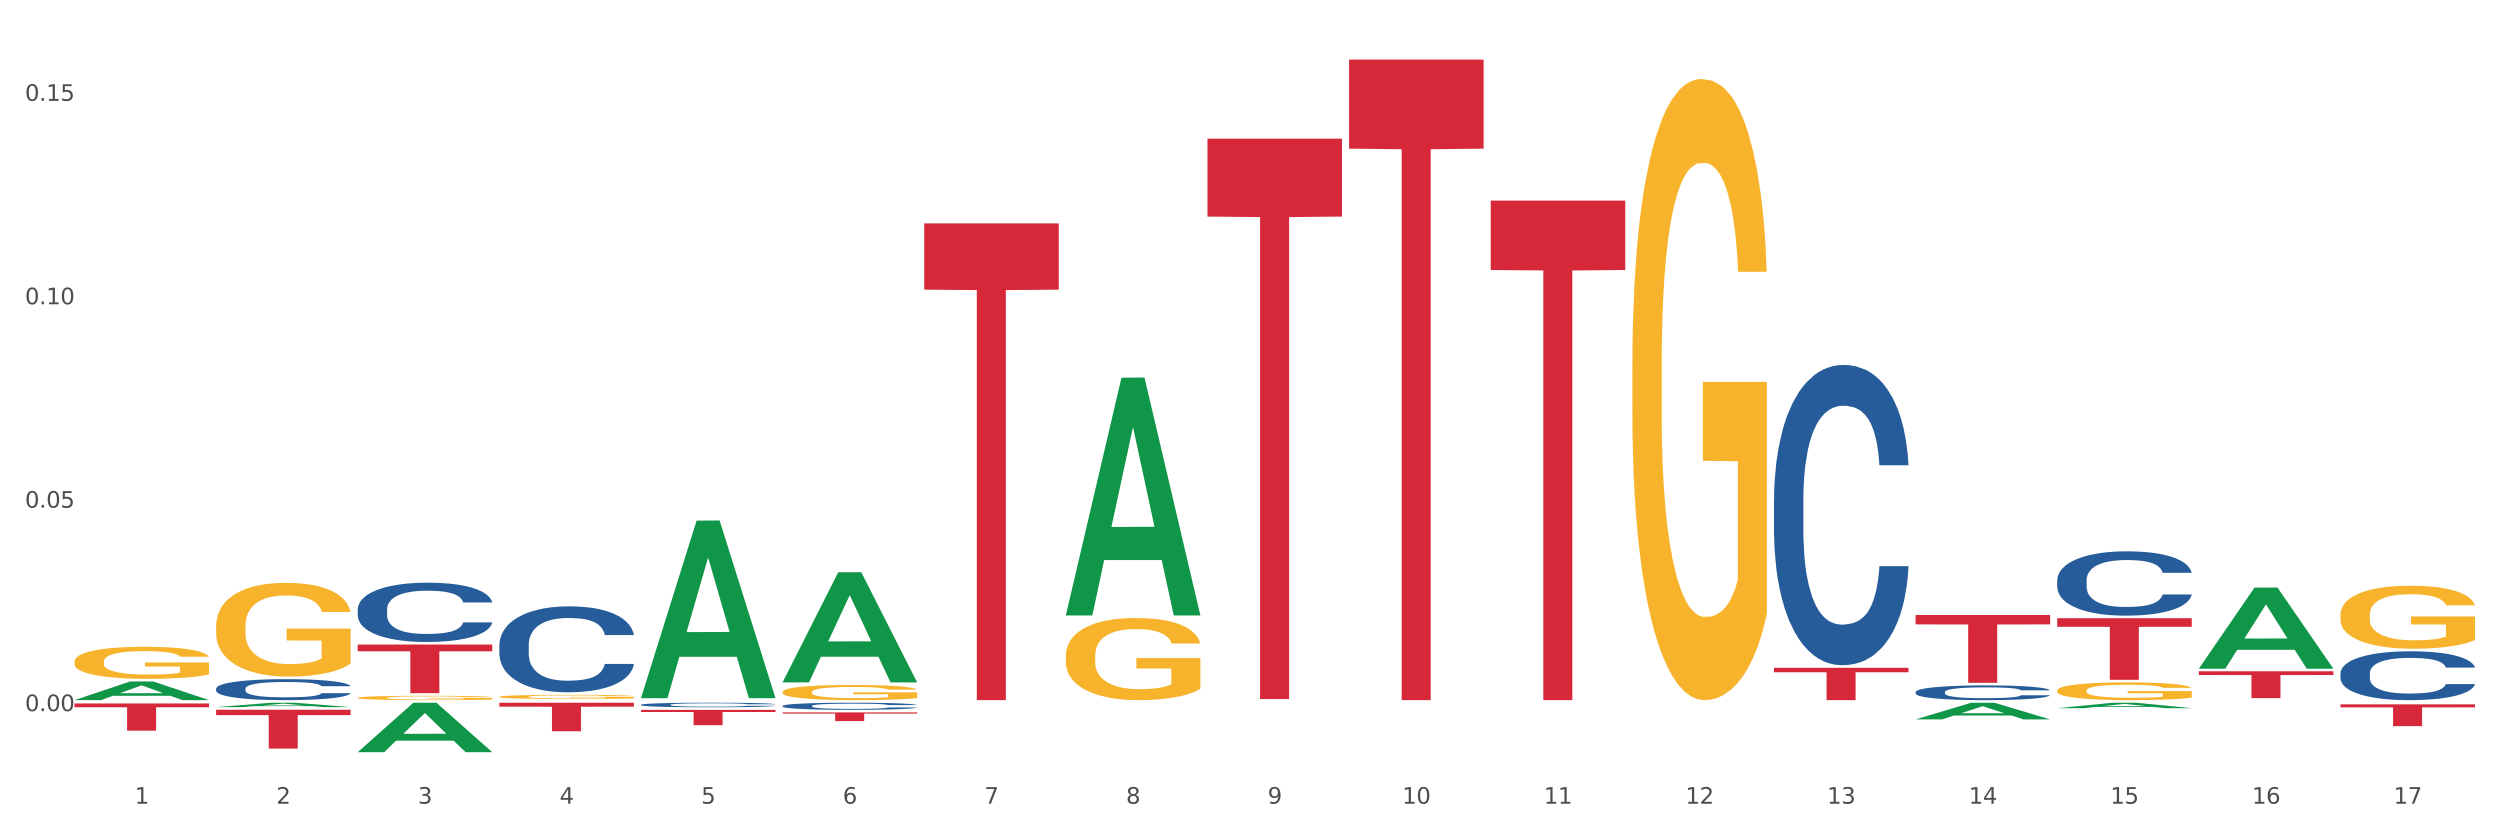 <?xml version="1.0" encoding="utf-8" standalone="no"?>
<!DOCTYPE svg PUBLIC "-//W3C//DTD SVG 1.1//EN"
  "http://www.w3.org/Graphics/SVG/1.1/DTD/svg11.dtd">
<svg xmlns:xlink="http://www.w3.org/1999/xlink" width="1080pt" height="360pt" viewBox="0 0 1080 360" xmlns="http://www.w3.org/2000/svg" version="1.1">
 <rect x="0" y="0" width="1080" height="360" fill="#333333" stroke="none"/>
 <defs>
  <style type="text/css">*{stroke-linejoin: round; stroke-linecap: butt}</style>
 </defs>
 <g id="figure_1">
  <g id="patch_1">
   <path d="M 0 360 
L 1080 360 
L 1080 0 
L 0 0 
z
" style="fill: #ffffff; stroke: #ffffff; stroke-linejoin: miter"/>
  </g>
  <g id="axes_1">
   <g id="matplotlib.axis_1">
    <g id="xtick_1">
     <g id="text_1">
      <!-- 1 -->
      <g style="fill: #4d4d4d" transform="translate(58.182 347.204) scale(0.096 -0.096)">
       <defs>
        <path id="DejaVuSans-31" d="M 794 531 
L 1825 531 
L 1825 4091 
L 703 3866 
L 703 4441 
L 1819 4666 
L 2450 4666 
L 2450 531 
L 3481 531 
L 3481 0 
L 794 0 
L 794 531 
z
" transform="scale(0.016)"/>
       </defs>
       <use xlink:href="#DejaVuSans-31"/>
      </g>
     </g>
    </g>
    <g id="xtick_2">
     <g id="text_2">
      <!-- 2 -->
      <g style="fill: #4d4d4d" transform="translate(119.364 347.204) scale(0.096 -0.096)">
       <defs>
        <path id="DejaVuSans-32" d="M 1228 531 
L 3431 531 
L 3431 0 
L 469 0 
L 469 531 
Q 828 903 1448 1529 
Q 2069 2156 2228 2338 
Q 2531 2678 2651 2914 
Q 2772 3150 2772 3378 
Q 2772 3750 2511 3984 
Q 2250 4219 1831 4219 
Q 1534 4219 1204 4116 
Q 875 4013 500 3803 
L 500 4441 
Q 881 4594 1212 4672 
Q 1544 4750 1819 4750 
Q 2544 4750 2975 4387 
Q 3406 4025 3406 3419 
Q 3406 3131 3298 2873 
Q 3191 2616 2906 2266 
Q 2828 2175 2409 1742 
Q 1991 1309 1228 531 
z
" transform="scale(0.016)"/>
       </defs>
       <use xlink:href="#DejaVuSans-32"/>
      </g>
     </g>
    </g>
    <g id="xtick_3">
     <g id="text_3">
      <!-- 3 -->
      <g style="fill: #4d4d4d" transform="translate(180.545 347.204) scale(0.096 -0.096)">
       <defs>
        <path id="DejaVuSans-33" d="M 2597 2516 
Q 3050 2419 3304 2112 
Q 3559 1806 3559 1356 
Q 3559 666 3084 287 
Q 2609 -91 1734 -91 
Q 1441 -91 1130 -33 
Q 819 25 488 141 
L 488 750 
Q 750 597 1062 519 
Q 1375 441 1716 441 
Q 2309 441 2620 675 
Q 2931 909 2931 1356 
Q 2931 1769 2642 2001 
Q 2353 2234 1838 2234 
L 1294 2234 
L 1294 2753 
L 1863 2753 
Q 2328 2753 2575 2939 
Q 2822 3125 2822 3475 
Q 2822 3834 2567 4026 
Q 2313 4219 1838 4219 
Q 1578 4219 1281 4162 
Q 984 4106 628 3988 
L 628 4550 
Q 988 4650 1302 4700 
Q 1616 4750 1894 4750 
Q 2613 4750 3031 4423 
Q 3450 4097 3450 3541 
Q 3450 3153 3228 2886 
Q 3006 2619 2597 2516 
z
" transform="scale(0.016)"/>
       </defs>
       <use xlink:href="#DejaVuSans-33"/>
      </g>
     </g>
    </g>
    <g id="xtick_4">
     <g id="text_4">
      <!-- 4 -->
      <g style="fill: #4d4d4d" transform="translate(241.726 347.204) scale(0.096 -0.096)">
       <defs>
        <path id="DejaVuSans-34" d="M 2419 4116 
L 825 1625 
L 2419 1625 
L 2419 4116 
z
M 2253 4666 
L 3047 4666 
L 3047 1625 
L 3713 1625 
L 3713 1100 
L 3047 1100 
L 3047 0 
L 2419 0 
L 2419 1100 
L 313 1100 
L 313 1709 
L 2253 4666 
z
" transform="scale(0.016)"/>
       </defs>
       <use xlink:href="#DejaVuSans-34"/>
      </g>
     </g>
    </g>
    <g id="xtick_5">
     <g id="text_5">
      <!-- 5 -->
      <g style="fill: #4d4d4d" transform="translate(302.908 347.204) scale(0.096 -0.096)">
       <defs>
        <path id="DejaVuSans-35" d="M 691 4666 
L 3169 4666 
L 3169 4134 
L 1269 4134 
L 1269 2991 
Q 1406 3038 1543 3061 
Q 1681 3084 1819 3084 
Q 2600 3084 3056 2656 
Q 3513 2228 3513 1497 
Q 3513 744 3044 326 
Q 2575 -91 1722 -91 
Q 1428 -91 1123 -41 
Q 819 9 494 109 
L 494 744 
Q 775 591 1075 516 
Q 1375 441 1709 441 
Q 2250 441 2565 725 
Q 2881 1009 2881 1497 
Q 2881 1984 2565 2268 
Q 2250 2553 1709 2553 
Q 1456 2553 1204 2497 
Q 953 2441 691 2322 
L 691 4666 
z
" transform="scale(0.016)"/>
       </defs>
       <use xlink:href="#DejaVuSans-35"/>
      </g>
     </g>
    </g>
    <g id="xtick_6">
     <g id="text_6">
      <!-- 6 -->
      <g style="fill: #4d4d4d" transform="translate(364.089 347.204) scale(0.096 -0.096)">
       <defs>
        <path id="DejaVuSans-36" d="M 2113 2584 
Q 1688 2584 1439 2293 
Q 1191 2003 1191 1497 
Q 1191 994 1439 701 
Q 1688 409 2113 409 
Q 2538 409 2786 701 
Q 3034 994 3034 1497 
Q 3034 2003 2786 2293 
Q 2538 2584 2113 2584 
z
M 3366 4563 
L 3366 3988 
Q 3128 4100 2886 4159 
Q 2644 4219 2406 4219 
Q 1781 4219 1451 3797 
Q 1122 3375 1075 2522 
Q 1259 2794 1537 2939 
Q 1816 3084 2150 3084 
Q 2853 3084 3261 2657 
Q 3669 2231 3669 1497 
Q 3669 778 3244 343 
Q 2819 -91 2113 -91 
Q 1303 -91 875 529 
Q 447 1150 447 2328 
Q 447 3434 972 4092 
Q 1497 4750 2381 4750 
Q 2619 4750 2861 4703 
Q 3103 4656 3366 4563 
z
" transform="scale(0.016)"/>
       </defs>
       <use xlink:href="#DejaVuSans-36"/>
      </g>
     </g>
    </g>
    <g id="xtick_7">
     <g id="text_7">
      <!-- 7 -->
      <g style="fill: #4d4d4d" transform="translate(425.271 347.204) scale(0.096 -0.096)">
       <defs>
        <path id="DejaVuSans-37" d="M 525 4666 
L 3525 4666 
L 3525 4397 
L 1831 0 
L 1172 0 
L 2766 4134 
L 525 4134 
L 525 4666 
z
" transform="scale(0.016)"/>
       </defs>
       <use xlink:href="#DejaVuSans-37"/>
      </g>
     </g>
    </g>
    <g id="xtick_8">
     <g id="text_8">
      <!-- 8 -->
      <g style="fill: #4d4d4d" transform="translate(486.452 347.204) scale(0.096 -0.096)">
       <defs>
        <path id="DejaVuSans-38" d="M 2034 2216 
Q 1584 2216 1326 1975 
Q 1069 1734 1069 1313 
Q 1069 891 1326 650 
Q 1584 409 2034 409 
Q 2484 409 2743 651 
Q 3003 894 3003 1313 
Q 3003 1734 2745 1975 
Q 2488 2216 2034 2216 
z
M 1403 2484 
Q 997 2584 770 2862 
Q 544 3141 544 3541 
Q 544 4100 942 4425 
Q 1341 4750 2034 4750 
Q 2731 4750 3128 4425 
Q 3525 4100 3525 3541 
Q 3525 3141 3298 2862 
Q 3072 2584 2669 2484 
Q 3125 2378 3379 2068 
Q 3634 1759 3634 1313 
Q 3634 634 3220 271 
Q 2806 -91 2034 -91 
Q 1263 -91 848 271 
Q 434 634 434 1313 
Q 434 1759 690 2068 
Q 947 2378 1403 2484 
z
M 1172 3481 
Q 1172 3119 1398 2916 
Q 1625 2713 2034 2713 
Q 2441 2713 2670 2916 
Q 2900 3119 2900 3481 
Q 2900 3844 2670 4047 
Q 2441 4250 2034 4250 
Q 1625 4250 1398 4047 
Q 1172 3844 1172 3481 
z
" transform="scale(0.016)"/>
       </defs>
       <use xlink:href="#DejaVuSans-38"/>
      </g>
     </g>
    </g>
    <g id="xtick_9">
     <g id="text_9">
      <!-- 9 -->
      <g style="fill: #4d4d4d" transform="translate(547.634 347.204) scale(0.096 -0.096)">
       <defs>
        <path id="DejaVuSans-39" d="M 703 97 
L 703 672 
Q 941 559 1184 500 
Q 1428 441 1663 441 
Q 2288 441 2617 861 
Q 2947 1281 2994 2138 
Q 2813 1869 2534 1725 
Q 2256 1581 1919 1581 
Q 1219 1581 811 2004 
Q 403 2428 403 3163 
Q 403 3881 828 4315 
Q 1253 4750 1959 4750 
Q 2769 4750 3195 4129 
Q 3622 3509 3622 2328 
Q 3622 1225 3098 567 
Q 2575 -91 1691 -91 
Q 1453 -91 1209 -44 
Q 966 3 703 97 
z
M 1959 2075 
Q 2384 2075 2632 2365 
Q 2881 2656 2881 3163 
Q 2881 3666 2632 3958 
Q 2384 4250 1959 4250 
Q 1534 4250 1286 3958 
Q 1038 3666 1038 3163 
Q 1038 2656 1286 2365 
Q 1534 2075 1959 2075 
z
" transform="scale(0.016)"/>
       </defs>
       <use xlink:href="#DejaVuSans-39"/>
      </g>
     </g>
    </g>
    <g id="xtick_10">
     <g id="text_10">
      <!-- 10 -->
      <g style="fill: #4d4d4d" transform="translate(605.761 347.204) scale(0.096 -0.096)">
       <defs>
        <path id="DejaVuSans-30" d="M 2034 4250 
Q 1547 4250 1301 3770 
Q 1056 3291 1056 2328 
Q 1056 1369 1301 889 
Q 1547 409 2034 409 
Q 2525 409 2770 889 
Q 3016 1369 3016 2328 
Q 3016 3291 2770 3770 
Q 2525 4250 2034 4250 
z
M 2034 4750 
Q 2819 4750 3233 4129 
Q 3647 3509 3647 2328 
Q 3647 1150 3233 529 
Q 2819 -91 2034 -91 
Q 1250 -91 836 529 
Q 422 1150 422 2328 
Q 422 3509 836 4129 
Q 1250 4750 2034 4750 
z
" transform="scale(0.016)"/>
       </defs>
       <use xlink:href="#DejaVuSans-31"/>
       <use xlink:href="#DejaVuSans-30" transform="translate(63.623 0)"/>
      </g>
     </g>
    </g>
    <g id="xtick_11">
     <g id="text_11">
      <!-- 11 -->
      <g style="fill: #4d4d4d" transform="translate(666.942 347.204) scale(0.096 -0.096)">
       <use xlink:href="#DejaVuSans-31"/>
       <use xlink:href="#DejaVuSans-31" transform="translate(63.623 0)"/>
      </g>
     </g>
    </g>
    <g id="xtick_12">
     <g id="text_12">
      <!-- 12 -->
      <g style="fill: #4d4d4d" transform="translate(728.124 347.204) scale(0.096 -0.096)">
       <use xlink:href="#DejaVuSans-31"/>
       <use xlink:href="#DejaVuSans-32" transform="translate(63.623 0)"/>
      </g>
     </g>
    </g>
    <g id="xtick_13">
     <g id="text_13">
      <!-- 13 -->
      <g style="fill: #4d4d4d" transform="translate(789.305 347.204) scale(0.096 -0.096)">
       <use xlink:href="#DejaVuSans-31"/>
       <use xlink:href="#DejaVuSans-33" transform="translate(63.623 0)"/>
      </g>
     </g>
    </g>
    <g id="xtick_14">
     <g id="text_14">
      <!-- 14 -->
      <g style="fill: #4d4d4d" transform="translate(850.487 347.204) scale(0.096 -0.096)">
       <use xlink:href="#DejaVuSans-31"/>
       <use xlink:href="#DejaVuSans-34" transform="translate(63.623 0)"/>
      </g>
     </g>
    </g>
    <g id="xtick_15">
     <g id="text_15">
      <!-- 15 -->
      <g style="fill: #4d4d4d" transform="translate(911.668 347.204) scale(0.096 -0.096)">
       <use xlink:href="#DejaVuSans-31"/>
       <use xlink:href="#DejaVuSans-35" transform="translate(63.623 0)"/>
      </g>
     </g>
    </g>
    <g id="xtick_16">
     <g id="text_16">
      <!-- 16 -->
      <g style="fill: #4d4d4d" transform="translate(972.849 347.204) scale(0.096 -0.096)">
       <use xlink:href="#DejaVuSans-31"/>
       <use xlink:href="#DejaVuSans-36" transform="translate(63.623 0)"/>
      </g>
     </g>
    </g>
    <g id="xtick_17">
     <g id="text_17">
      <!-- 17 -->
      <g style="fill: #4d4d4d" transform="translate(1034.031 347.204) scale(0.096 -0.096)">
       <use xlink:href="#DejaVuSans-31"/>
       <use xlink:href="#DejaVuSans-37" transform="translate(63.623 0)"/>
      </g>
     </g>
    </g>
    <g id="xtick_18"/>
    <g id="xtick_19"/>
    <g id="xtick_20"/>
    <g id="xtick_21"/>
    <g id="xtick_22"/>
    <g id="xtick_23"/>
    <g id="xtick_24"/>
    <g id="xtick_25"/>
    <g id="xtick_26"/>
    <g id="xtick_27"/>
    <g id="xtick_28"/>
    <g id="xtick_29"/>
    <g id="xtick_30"/>
    <g id="xtick_31"/>
    <g id="xtick_32"/>
    <g id="xtick_33"/>
   </g>
   <g id="matplotlib.axis_2">
    <g id="ytick_1">
     <g id="text_18">
      <!-- 0.00 -->
      <g style="fill: #4d4d4d" transform="translate(10.8 307.218) scale(0.096 -0.096)">
       <defs>
        <path id="DejaVuSans-2e" d="M 684 794 
L 1344 794 
L 1344 0 
L 684 0 
L 684 794 
z
" transform="scale(0.016)"/>
       </defs>
       <use xlink:href="#DejaVuSans-30"/>
       <use xlink:href="#DejaVuSans-2e" transform="translate(63.623 0)"/>
       <use xlink:href="#DejaVuSans-30" transform="translate(95.41 0)"/>
       <use xlink:href="#DejaVuSans-30" transform="translate(159.033 0)"/>
      </g>
     </g>
    </g>
    <g id="ytick_2">
     <g id="text_19">
      <!-- 0.05 -->
      <g style="fill: #4d4d4d" transform="translate(10.8 219.332) scale(0.096 -0.096)">
       <use xlink:href="#DejaVuSans-30"/>
       <use xlink:href="#DejaVuSans-2e" transform="translate(63.623 0)"/>
       <use xlink:href="#DejaVuSans-30" transform="translate(95.41 0)"/>
       <use xlink:href="#DejaVuSans-35" transform="translate(159.033 0)"/>
      </g>
     </g>
    </g>
    <g id="ytick_3">
     <g id="text_20">
      <!-- 0.10 -->
      <g style="fill: #4d4d4d" transform="translate(10.8 131.447) scale(0.096 -0.096)">
       <use xlink:href="#DejaVuSans-30"/>
       <use xlink:href="#DejaVuSans-2e" transform="translate(63.623 0)"/>
       <use xlink:href="#DejaVuSans-31" transform="translate(95.41 0)"/>
       <use xlink:href="#DejaVuSans-30" transform="translate(159.033 0)"/>
      </g>
     </g>
    </g>
    <g id="ytick_4">
     <g id="text_21">
      <!-- 0.15 -->
      <g style="fill: #4d4d4d" transform="translate(10.8 43.561) scale(0.096 -0.096)">
       <use xlink:href="#DejaVuSans-30"/>
       <use xlink:href="#DejaVuSans-2e" transform="translate(63.623 0)"/>
       <use xlink:href="#DejaVuSans-31" transform="translate(95.41 0)"/>
       <use xlink:href="#DejaVuSans-35" transform="translate(159.033 0)"/>
      </g>
     </g>
    </g>
    <g id="ytick_5"/>
    <g id="ytick_6"/>
    <g id="ytick_7"/>
   </g>
   <g id="PolyCollection_1">
    <path d="M 888.715 305.929 
L 888.775 305.927 
L 912.743 303.573 
L 922.689 303.571 
L 946.837 305.934 
L 935.333 305.934 
L 930.12 305.383 
L 905.373 305.383 
L 905.193 305.392 
L 900.16 305.934 
L 888.715 305.934 
L 888.715 305.929 
L 908.488 305.055 
L 927.004 305.053 
L 917.836 304.074 
L 917.716 304.07 
L 917.596 304.077 
L 908.428 305.053 
L 908.488 305.055 
L 888.715 305.929 
z
" clip-path="url(#p6a59c91064)" style="fill: #109648"/>
    <path d="M 827.533 310.767 
L 827.593 310.761 
L 851.561 303.577 
L 861.508 303.571 
L 885.656 310.781 
L 874.151 310.781 
L 868.938 309.102 
L 844.191 309.102 
L 844.011 309.129 
L 838.978 310.781 
L 827.533 310.781 
L 827.533 310.767 
L 847.307 308.1 
L 865.822 308.093 
L 856.654 305.107 
L 856.535 305.094 
L 856.415 305.114 
L 847.247 308.093 
L 847.307 308.1 
L 827.533 310.767 
z
" clip-path="url(#p6a59c91064)" style="fill: #109648"/>
    <path d="M 338.082 294.697 
L 338.142 294.652 
L 362.11 247.229 
L 372.057 247.185 
L 396.204 294.786 
L 384.7 294.786 
L 379.487 283.702 
L 354.74 283.702 
L 354.56 283.881 
L 349.527 294.786 
L 338.082 294.786 
L 338.082 294.697 
L 357.856 277.087 
L 376.371 277.042 
L 367.203 257.331 
L 367.083 257.241 
L 366.963 257.375 
L 357.796 277.042 
L 357.856 277.087 
L 338.082 294.697 
z
" clip-path="url(#p6a59c91064)" style="fill: #109648"/>
    <path d="M 460.445 265.683 
L 460.505 265.586 
L 484.473 163.173 
L 494.42 163.077 
L 518.567 265.876 
L 507.063 265.876 
L 501.85 241.938 
L 477.103 241.938 
L 476.923 242.324 
L 471.89 265.876 
L 460.445 265.876 
L 460.445 265.683 
L 480.218 227.652 
L 498.734 227.555 
L 489.566 184.988 
L 489.446 184.795 
L 489.326 185.084 
L 480.159 227.555 
L 480.218 227.652 
L 460.445 265.683 
z
" clip-path="url(#p6a59c91064)" style="fill: #109648"/>
    <path d="M 276.901 301.482 
L 276.961 301.41 
L 300.929 224.909 
L 310.875 224.837 
L 335.023 301.626 
L 323.518 301.626 
L 318.305 283.745 
L 293.558 283.745 
L 293.379 284.033 
L 288.345 301.626 
L 276.901 301.626 
L 276.901 301.482 
L 296.674 273.073 
L 315.19 273.001 
L 306.022 241.204 
L 305.902 241.06 
L 305.782 241.276 
L 296.614 273.001 
L 296.674 273.073 
L 276.901 301.482 
z
" clip-path="url(#p6a59c91064)" style="fill: #109648"/>
    <path d="M 154.538 324.909 
L 154.598 324.889 
L 178.566 303.591 
L 188.512 303.571 
L 212.66 324.95 
L 201.156 324.95 
L 195.943 319.971 
L 171.196 319.971 
L 171.016 320.051 
L 165.983 324.95 
L 154.538 324.95 
L 154.538 324.909 
L 174.311 317 
L 192.827 316.98 
L 183.659 308.127 
L 183.539 308.087 
L 183.419 308.148 
L 174.251 316.98 
L 174.311 317 
L 154.538 324.909 
z
" clip-path="url(#p6a59c91064)" style="fill: #109648"/>
    <path d="M 93.356 305.478 
L 93.416 305.476 
L 117.384 303.572 
L 127.331 303.571 
L 151.479 305.481 
L 139.974 305.481 
L 134.761 305.036 
L 110.014 305.036 
L 109.834 305.044 
L 104.801 305.481 
L 93.356 305.481 
L 93.356 305.478 
L 113.13 304.771 
L 131.645 304.769 
L 122.478 303.978 
L 122.358 303.974 
L 122.238 303.98 
L 113.07 304.769 
L 113.13 304.771 
L 93.356 305.478 
z
" clip-path="url(#p6a59c91064)" style="fill: #109648"/>
    <path d="M 949.896 288.823 
L 949.956 288.79 
L 973.924 253.856 
L 983.871 253.823 
L 1008.019 288.889 
L 996.514 288.889 
L 991.301 280.724 
L 966.554 280.724 
L 966.374 280.855 
L 961.341 288.889 
L 949.896 288.889 
L 949.896 288.823 
L 969.67 275.85 
L 988.185 275.818 
L 979.017 261.297 
L 978.897 261.231 
L 978.778 261.33 
L 969.61 275.818 
L 969.67 275.85 
L 949.896 288.823 
z
" clip-path="url(#p6a59c91064)" style="fill: #109648"/>
    <path d="M 32.175 302.444 
L 32.235 302.437 
L 56.203 294.39 
L 66.15 294.382 
L 90.297 302.459 
L 78.793 302.459 
L 73.58 300.578 
L 48.833 300.578 
L 48.653 300.609 
L 43.62 302.459 
L 32.175 302.459 
L 32.175 302.444 
L 51.949 299.456 
L 70.464 299.448 
L 61.296 296.104 
L 61.176 296.089 
L 61.056 296.111 
L 51.889 299.448 
L 51.949 299.456 
L 32.175 302.444 
z
" clip-path="url(#p6a59c91064)" style="fill: #109648"/>
    <path d="M 399.263 96.503 
L 457.386 96.503 
L 457.386 125.124 
L 434.523 125.317 
L 434.523 302.459 
L 421.989 302.459 
L 421.989 125.317 
L 399.263 125.124 
L 399.263 96.696 
L 399.263 96.503 
z
" clip-path="url(#p6a59c91064)" style="fill: #d62839"/>
    <path d="M 582.808 25.759 
L 640.93 25.759 
L 640.93 64.212 
L 618.067 64.472 
L 618.067 302.459 
L 605.533 302.459 
L 605.533 64.472 
L 582.808 64.212 
L 582.808 26.019 
L 582.808 25.759 
z
" clip-path="url(#p6a59c91064)" style="fill: #d62839"/>
    <path d="M 276.901 306.653 
L 335.023 306.653 
L 335.023 307.574 
L 312.16 307.58 
L 312.16 313.281 
L 299.626 313.281 
L 299.626 307.58 
L 276.901 307.574 
L 276.901 306.659 
L 276.901 306.653 
z
" clip-path="url(#p6a59c91064)" style="fill: #d62839"/>
    <path d="M 93.356 306.593 
L 151.479 306.593 
L 151.479 308.928 
L 128.615 308.943 
L 128.615 323.395 
L 116.082 323.395 
L 116.082 308.943 
L 93.356 308.928 
L 93.356 306.608 
L 93.356 306.593 
z
" clip-path="url(#p6a59c91064)" style="fill: #d62839"/>
    <path d="M 154.538 278.437 
L 212.66 278.437 
L 212.66 281.36 
L 189.797 281.38 
L 189.797 299.473 
L 177.263 299.473 
L 177.263 281.38 
L 154.538 281.36 
L 154.538 278.456 
L 154.538 278.437 
z
" clip-path="url(#p6a59c91064)" style="fill: #d62839"/>
    <path d="M 215.719 303.571 
L 273.842 303.571 
L 273.842 305.286 
L 250.978 305.297 
L 250.978 315.913 
L 238.445 315.913 
L 238.445 305.297 
L 215.719 305.286 
L 215.719 303.582 
L 215.719 303.571 
z
" clip-path="url(#p6a59c91064)" style="fill: #d62839"/>
    <path d="M 32.175 303.899 
L 90.297 303.899 
L 90.297 305.534 
L 67.434 305.545 
L 67.434 315.661 
L 54.901 315.661 
L 54.901 305.545 
L 32.175 305.534 
L 32.175 303.91 
L 32.175 303.899 
z
" clip-path="url(#p6a59c91064)" style="fill: #d62839"/>
    <path d="M 338.082 307.758 
L 396.204 307.758 
L 396.204 308.276 
L 373.341 308.28 
L 373.341 311.489 
L 360.808 311.489 
L 360.808 308.28 
L 338.082 308.276 
L 338.082 307.761 
L 338.082 307.758 
z
" clip-path="url(#p6a59c91064)" style="fill: #d62839"/>
    <path d="M 888.715 267.072 
L 946.837 267.072 
L 946.837 270.769 
L 923.974 270.794 
L 923.974 293.68 
L 911.44 293.68 
L 911.44 270.794 
L 888.715 270.769 
L 888.715 267.097 
L 888.715 267.072 
z
" clip-path="url(#p6a59c91064)" style="fill: #d62839"/>
    <path d="M 949.896 290 
L 1008.019 290 
L 1008.019 291.61 
L 985.155 291.621 
L 985.155 301.583 
L 972.622 301.583 
L 972.622 291.621 
L 949.896 291.61 
L 949.896 290.011 
L 949.896 290 
z
" clip-path="url(#p6a59c91064)" style="fill: #d62839"/>
    <path d="M 1011.078 304.269 
L 1069.2 304.269 
L 1069.2 305.579 
L 1046.337 305.588 
L 1046.337 313.696 
L 1033.803 313.696 
L 1033.803 305.588 
L 1011.078 305.579 
L 1011.078 304.277 
L 1011.078 304.269 
z
" clip-path="url(#p6a59c91064)" style="fill: #d62839"/>
    <path d="M 827.533 265.672 
L 885.656 265.672 
L 885.656 269.745 
L 862.792 269.772 
L 862.792 294.981 
L 850.259 294.981 
L 850.259 269.772 
L 827.533 269.745 
L 827.533 265.699 
L 827.533 265.672 
z
" clip-path="url(#p6a59c91064)" style="fill: #d62839"/>
    <path d="M 521.626 59.918 
L 579.749 59.918 
L 579.749 93.559 
L 556.885 93.786 
L 556.885 301.997 
L 544.352 301.997 
L 544.352 93.786 
L 521.626 93.559 
L 521.626 60.145 
L 521.626 59.918 
z
" clip-path="url(#p6a59c91064)" style="fill: #d62839"/>
    <path d="M 766.352 288.478 
L 824.474 288.478 
L 824.474 290.421 
L 801.611 290.434 
L 801.611 302.459 
L 789.078 302.459 
L 789.078 290.434 
L 766.352 290.421 
L 766.352 288.491 
L 766.352 288.478 
z
" clip-path="url(#p6a59c91064)" style="fill: #d62839"/>
    <path d="M 643.989 86.65 
L 702.112 86.65 
L 702.112 116.64 
L 679.248 116.843 
L 679.248 302.459 
L 666.715 302.459 
L 666.715 116.843 
L 643.989 116.64 
L 643.989 86.853 
L 643.989 86.65 
z
" clip-path="url(#p6a59c91064)" style="fill: #d62839"/>
    <path d="M 888.715 298.335 
L 888.783 298.328 
L 888.783 298.076 
L 888.921 297.859 
L 889.607 297.333 
L 890.636 296.899 
L 891.391 296.668 
L 892.146 296.479 
L 893.038 296.29 
L 894.136 296.094 
L 896.126 295.807 
L 897.361 295.66 
L 898.871 295.506 
L 901.616 295.282 
L 903.606 295.156 
L 905.664 295.05 
L 909.027 294.924 
L 911.223 294.868 
L 913.556 294.826 
L 916.369 294.798 
L 918.497 294.791 
L 923.163 294.812 
L 927.143 294.875 
L 929.064 294.924 
L 931.535 295.008 
L 932.838 295.064 
L 934.966 295.177 
L 937.162 295.324 
L 938.671 295.45 
L 940.936 295.688 
L 942.651 295.926 
L 944.23 296.22 
L 945.053 296.423 
L 945.671 296.612 
L 946.22 296.829 
L 946.769 297.172 
L 934.417 297.172 
L 933.936 296.927 
L 933.182 296.696 
L 932.084 296.472 
L 931.123 296.332 
L 929.476 296.157 
L 927.966 296.045 
L 926.388 295.961 
L 924.467 295.891 
L 922.957 295.856 
L 920.83 295.828 
L 916.644 295.835 
L 913.83 295.891 
L 911.909 295.961 
L 910.674 296.024 
L 909.576 296.094 
L 908.341 296.192 
L 906.899 296.339 
L 905.87 296.472 
L 904.841 296.64 
L 904.017 296.808 
L 903.263 297.004 
L 902.645 297.214 
L 902.165 297.431 
L 901.753 297.698 
L 901.41 298.139 
L 901.41 299.098 
L 901.547 299.315 
L 901.89 299.602 
L 902.302 299.819 
L 902.988 300.078 
L 903.606 300.254 
L 904.772 300.506 
L 906.076 300.716 
L 907.105 300.849 
L 908.135 300.961 
L 909.919 301.115 
L 911.909 301.241 
L 913.624 301.318 
L 915.958 301.388 
L 917.536 301.416 
L 918.908 301.43 
L 922.271 301.43 
L 924.672 301.409 
L 927.349 301.36 
L 929.407 301.297 
L 931.123 301.22 
L 933.044 301.094 
L 934.279 300.975 
L 934.279 299.511 
L 919.183 299.504 
L 919.183 298.531 
L 946.837 298.531 
L 946.837 301.388 
L 945.671 301.535 
L 944.367 301.668 
L 942.994 301.787 
L 940.936 301.934 
L 938.465 302.074 
L 936.269 302.172 
L 933.936 302.256 
L 931.191 302.333 
L 927.623 302.403 
L 925.427 302.431 
L 922.682 302.452 
L 919.457 302.459 
L 916.644 302.445 
L 913.899 302.41 
L 911.017 302.347 
L 908.203 302.256 
L 906.076 302.165 
L 903.949 302.053 
L 901.684 301.906 
L 899.9 301.766 
L 898.528 301.64 
L 897.018 301.479 
L 895.371 301.269 
L 894.136 301.08 
L 893.038 300.884 
L 891.871 300.632 
L 891.048 300.415 
L 890.224 300.141 
L 889.744 299.938 
L 889.195 299.623 
L 888.783 299.182 
L 888.715 298.335 
z
" clip-path="url(#p6a59c91064)" style="fill: #f7b32b"/>
    <path d="M 705.171 158.114 
L 705.239 157.869 
L 705.239 149.046 
L 705.376 141.449 
L 706.063 123.069 
L 707.092 107.875 
L 707.847 99.787 
L 708.602 93.171 
L 709.494 86.554 
L 710.592 79.692 
L 712.582 69.644 
L 713.817 64.497 
L 715.327 59.106 
L 718.071 51.264 
L 720.061 46.853 
L 722.12 43.176 
L 725.483 38.765 
L 727.678 36.805 
L 730.012 35.334 
L 732.825 34.354 
L 734.952 34.109 
L 739.619 34.844 
L 743.599 37.05 
L 745.52 38.765 
L 747.99 41.706 
L 749.294 43.667 
L 751.421 47.588 
L 753.617 52.734 
L 755.127 57.145 
L 757.391 65.478 
L 759.107 73.81 
L 760.685 84.103 
L 761.509 91.21 
L 762.126 97.827 
L 762.675 105.424 
L 763.224 117.432 
L 750.872 117.432 
L 750.392 108.855 
L 749.637 100.768 
L 748.539 92.925 
L 747.579 88.024 
L 745.932 81.897 
L 744.422 77.976 
L 742.844 75.035 
L 740.922 72.585 
L 739.413 71.359 
L 737.285 70.379 
L 733.099 70.624 
L 730.286 72.585 
L 728.365 75.035 
L 727.129 77.241 
L 726.031 79.692 
L 724.796 83.123 
L 723.355 88.269 
L 722.326 92.925 
L 721.297 98.807 
L 720.473 104.689 
L 719.718 111.551 
L 719.101 118.903 
L 718.62 126.5 
L 718.209 135.813 
L 717.866 151.252 
L 717.866 184.826 
L 718.003 192.423 
L 718.346 202.471 
L 718.758 210.068 
L 719.444 219.136 
L 720.061 225.263 
L 721.228 234.085 
L 722.532 241.437 
L 723.561 246.094 
L 724.59 250.015 
L 726.375 255.406 
L 728.365 259.817 
L 730.08 262.513 
L 732.413 264.964 
L 733.992 265.944 
L 735.364 266.434 
L 738.726 266.434 
L 741.128 265.699 
L 743.804 263.984 
L 745.863 261.778 
L 747.579 259.082 
L 749.5 254.671 
L 750.735 250.505 
L 750.735 199.285 
L 735.638 199.04 
L 735.638 164.976 
L 763.293 164.976 
L 763.293 264.964 
L 762.126 270.11 
L 760.823 274.767 
L 759.45 278.933 
L 757.391 284.079 
L 754.921 288.981 
L 752.725 292.412 
L 750.392 295.352 
L 747.647 298.048 
L 744.079 300.499 
L 741.883 301.479 
L 739.138 302.214 
L 735.913 302.459 
L 733.099 301.969 
L 730.355 300.744 
L 727.473 298.538 
L 724.659 295.352 
L 722.532 292.166 
L 720.405 288.245 
L 718.14 283.099 
L 716.356 278.198 
L 714.983 273.786 
L 713.474 268.15 
L 711.827 260.798 
L 710.592 254.181 
L 709.494 247.319 
L 708.327 238.496 
L 707.504 230.899 
L 706.68 221.342 
L 706.2 214.235 
L 705.651 203.206 
L 705.239 187.767 
L 705.171 158.114 
z
" clip-path="url(#p6a59c91064)" style="fill: #f7b32b"/>
    <path d="M 460.445 283.379 
L 460.514 283.347 
L 460.514 282.18 
L 460.651 281.176 
L 461.337 278.747 
L 462.366 276.738 
L 463.121 275.669 
L 463.876 274.794 
L 464.768 273.92 
L 465.866 273.013 
L 467.856 271.684 
L 469.091 271.004 
L 470.601 270.292 
L 473.346 269.255 
L 475.336 268.672 
L 477.394 268.186 
L 480.757 267.603 
L 482.953 267.344 
L 485.286 267.149 
L 488.099 267.02 
L 490.227 266.987 
L 494.893 267.084 
L 498.873 267.376 
L 500.794 267.603 
L 503.265 267.991 
L 504.568 268.251 
L 506.696 268.769 
L 508.892 269.449 
L 510.401 270.032 
L 512.666 271.134 
L 514.381 272.235 
L 515.96 273.596 
L 516.783 274.535 
L 517.401 275.41 
L 517.95 276.414 
L 518.499 278.001 
L 506.147 278.001 
L 505.666 276.868 
L 504.912 275.799 
L 503.814 274.762 
L 502.853 274.114 
L 501.206 273.304 
L 499.696 272.786 
L 498.118 272.397 
L 496.197 272.073 
L 494.687 271.911 
L 492.56 271.782 
L 488.374 271.814 
L 485.56 272.073 
L 483.639 272.397 
L 482.404 272.689 
L 481.306 273.013 
L 480.071 273.466 
L 478.63 274.146 
L 477.6 274.762 
L 476.571 275.539 
L 475.747 276.317 
L 474.993 277.224 
L 474.375 278.196 
L 473.895 279.2 
L 473.483 280.431 
L 473.14 282.472 
L 473.14 286.91 
L 473.277 287.914 
L 473.62 289.242 
L 474.032 290.247 
L 474.718 291.445 
L 475.336 292.255 
L 476.502 293.421 
L 477.806 294.393 
L 478.835 295.009 
L 479.865 295.527 
L 481.649 296.24 
L 483.639 296.823 
L 485.354 297.179 
L 487.688 297.503 
L 489.266 297.633 
L 490.638 297.697 
L 494.001 297.697 
L 496.403 297.6 
L 499.079 297.373 
L 501.137 297.082 
L 502.853 296.726 
L 504.774 296.142 
L 506.01 295.592 
L 506.01 288.821 
L 490.913 288.789 
L 490.913 284.286 
L 518.567 284.286 
L 518.567 297.503 
L 517.401 298.183 
L 516.097 298.799 
L 514.724 299.35 
L 512.666 300.03 
L 510.195 300.678 
L 508 301.131 
L 505.666 301.52 
L 502.922 301.876 
L 499.353 302.2 
L 497.157 302.33 
L 494.413 302.427 
L 491.187 302.459 
L 488.374 302.395 
L 485.629 302.233 
L 482.747 301.941 
L 479.933 301.52 
L 477.806 301.099 
L 475.679 300.581 
L 473.414 299.9 
L 471.63 299.252 
L 470.258 298.669 
L 468.748 297.924 
L 467.101 296.952 
L 465.866 296.078 
L 464.768 295.171 
L 463.601 294.004 
L 462.778 293 
L 461.955 291.737 
L 461.474 290.797 
L 460.925 289.34 
L 460.514 287.299 
L 460.445 283.379 
z
" clip-path="url(#p6a59c91064)" style="fill: #f7b32b"/>
    <path d="M 338.082 298.93 
L 338.151 298.924 
L 338.151 298.708 
L 338.288 298.522 
L 338.974 298.073 
L 340.003 297.701 
L 340.758 297.504 
L 341.513 297.342 
L 342.405 297.18 
L 343.503 297.012 
L 345.493 296.767 
L 346.728 296.641 
L 348.238 296.509 
L 350.983 296.317 
L 352.973 296.209 
L 355.032 296.119 
L 358.394 296.012 
L 360.59 295.964 
L 362.923 295.928 
L 365.737 295.904 
L 367.864 295.898 
L 372.53 295.916 
L 376.51 295.97 
L 378.431 296.012 
L 380.902 296.084 
L 382.206 296.131 
L 384.333 296.227 
L 386.529 296.353 
L 388.038 296.461 
L 390.303 296.665 
L 392.019 296.869 
L 393.597 297.12 
L 394.42 297.294 
L 395.038 297.456 
L 395.587 297.642 
L 396.136 297.935 
L 383.784 297.935 
L 383.304 297.725 
L 382.549 297.528 
L 381.451 297.336 
L 380.49 297.216 
L 378.843 297.066 
L 377.334 296.97 
L 375.755 296.898 
L 373.834 296.839 
L 372.324 296.809 
L 370.197 296.785 
L 366.011 296.791 
L 363.198 296.839 
L 361.276 296.898 
L 360.041 296.952 
L 358.943 297.012 
L 357.708 297.096 
L 356.267 297.222 
L 355.237 297.336 
L 354.208 297.48 
L 353.385 297.624 
L 352.63 297.791 
L 352.012 297.971 
L 351.532 298.157 
L 351.12 298.385 
L 350.777 298.762 
L 350.777 299.583 
L 350.914 299.769 
L 351.257 300.015 
L 351.669 300.2 
L 352.355 300.422 
L 352.973 300.572 
L 354.139 300.788 
L 355.443 300.967 
L 356.473 301.081 
L 357.502 301.177 
L 359.286 301.309 
L 361.276 301.417 
L 362.992 301.483 
L 365.325 301.543 
L 366.903 301.567 
L 368.276 301.579 
L 371.638 301.579 
L 374.04 301.561 
L 376.716 301.519 
L 378.775 301.465 
L 380.49 301.399 
L 382.412 301.291 
L 383.647 301.189 
L 383.647 299.937 
L 368.55 299.931 
L 368.55 299.098 
L 396.204 299.098 
L 396.204 301.543 
L 395.038 301.668 
L 393.734 301.782 
L 392.362 301.884 
L 390.303 302.01 
L 387.833 302.13 
L 385.637 302.214 
L 383.304 302.286 
L 380.559 302.352 
L 376.99 302.411 
L 374.795 302.435 
L 372.05 302.453 
L 368.824 302.459 
L 366.011 302.447 
L 363.266 302.417 
L 360.384 302.364 
L 357.571 302.286 
L 355.443 302.208 
L 353.316 302.112 
L 351.052 301.986 
L 349.267 301.866 
L 347.895 301.758 
L 346.385 301.62 
L 344.738 301.441 
L 343.503 301.279 
L 342.405 301.111 
L 341.239 300.895 
L 340.415 300.71 
L 339.592 300.476 
L 339.111 300.302 
L 338.562 300.032 
L 338.151 299.655 
L 338.082 298.93 
z
" clip-path="url(#p6a59c91064)" style="fill: #f7b32b"/>
    <path d="M 215.719 301.003 
L 215.788 301.001 
L 215.788 300.943 
L 215.925 300.892 
L 216.611 300.771 
L 217.641 300.67 
L 218.395 300.616 
L 219.15 300.573 
L 220.042 300.529 
L 221.14 300.483 
L 223.13 300.417 
L 224.366 300.383 
L 225.875 300.347 
L 228.62 300.295 
L 230.61 300.266 
L 232.669 300.241 
L 236.031 300.212 
L 238.227 300.199 
L 240.56 300.189 
L 243.374 300.183 
L 245.501 300.181 
L 250.167 300.186 
L 254.147 300.201 
L 256.069 300.212 
L 258.539 300.232 
L 259.843 300.245 
L 261.97 300.271 
L 264.166 300.305 
L 265.676 300.334 
L 267.94 300.389 
L 269.656 300.444 
L 271.234 300.512 
L 272.057 300.56 
L 272.675 300.603 
L 273.224 300.654 
L 273.773 300.733 
L 261.421 300.733 
L 260.941 300.676 
L 260.186 300.623 
L 259.088 300.571 
L 258.127 300.538 
L 256.48 300.498 
L 254.971 300.472 
L 253.392 300.452 
L 251.471 300.436 
L 249.961 300.428 
L 247.834 300.422 
L 243.648 300.423 
L 240.835 300.436 
L 238.913 300.452 
L 237.678 300.467 
L 236.58 300.483 
L 235.345 300.506 
L 233.904 300.54 
L 232.875 300.571 
L 231.845 300.61 
L 231.022 300.649 
L 230.267 300.694 
L 229.649 300.743 
L 229.169 300.793 
L 228.757 300.855 
L 228.414 300.957 
L 228.414 301.18 
L 228.551 301.23 
L 228.895 301.296 
L 229.306 301.347 
L 229.993 301.407 
L 230.61 301.447 
L 231.777 301.506 
L 233.08 301.554 
L 234.11 301.585 
L 235.139 301.611 
L 236.923 301.647 
L 238.913 301.676 
L 240.629 301.694 
L 242.962 301.71 
L 244.54 301.717 
L 245.913 301.72 
L 249.275 301.72 
L 251.677 301.715 
L 254.353 301.704 
L 256.412 301.689 
L 258.127 301.671 
L 260.049 301.642 
L 261.284 301.615 
L 261.284 301.275 
L 246.187 301.274 
L 246.187 301.048 
L 273.842 301.048 
L 273.842 301.71 
L 272.675 301.744 
L 271.371 301.775 
L 269.999 301.803 
L 267.94 301.837 
L 265.47 301.869 
L 263.274 301.892 
L 260.941 301.912 
L 258.196 301.929 
L 254.628 301.946 
L 252.432 301.952 
L 249.687 301.957 
L 246.462 301.959 
L 243.648 301.955 
L 240.903 301.947 
L 238.021 301.933 
L 235.208 301.912 
L 233.08 301.89 
L 230.953 301.865 
L 228.689 301.83 
L 226.905 301.798 
L 225.532 301.769 
L 224.022 301.731 
L 222.376 301.683 
L 221.14 301.639 
L 220.042 301.593 
L 218.876 301.535 
L 218.052 301.485 
L 217.229 301.421 
L 216.749 301.374 
L 216.2 301.301 
L 215.788 301.199 
L 215.719 301.003 
z
" clip-path="url(#p6a59c91064)" style="fill: #f7b32b"/>
    <path d="M 154.538 301.451 
L 154.606 301.449 
L 154.606 301.387 
L 154.744 301.334 
L 155.43 301.206 
L 156.459 301.1 
L 157.214 301.043 
L 157.969 300.997 
L 158.861 300.951 
L 159.959 300.903 
L 161.949 300.833 
L 163.184 300.797 
L 164.694 300.759 
L 167.439 300.704 
L 169.429 300.673 
L 171.487 300.648 
L 174.85 300.617 
L 177.046 300.603 
L 179.379 300.593 
L 182.192 300.586 
L 184.32 300.584 
L 188.986 300.589 
L 192.966 300.605 
L 194.887 300.617 
L 197.358 300.637 
L 198.661 300.651 
L 200.789 300.678 
L 202.985 300.714 
L 204.494 300.745 
L 206.759 300.803 
L 208.474 300.862 
L 210.053 300.934 
L 210.876 300.983 
L 211.494 301.03 
L 212.043 301.083 
L 212.592 301.167 
L 200.24 301.167 
L 199.759 301.107 
L 199.005 301.05 
L 197.907 300.995 
L 196.946 300.961 
L 195.299 300.918 
L 193.789 300.891 
L 192.211 300.87 
L 190.29 300.853 
L 188.78 300.845 
L 186.653 300.838 
L 182.467 300.839 
L 179.653 300.853 
L 177.732 300.87 
L 176.497 300.886 
L 175.399 300.903 
L 174.164 300.927 
L 172.723 300.963 
L 171.693 300.995 
L 170.664 301.036 
L 169.84 301.077 
L 169.086 301.125 
L 168.468 301.177 
L 167.988 301.23 
L 167.576 301.295 
L 167.233 301.403 
L 167.233 301.637 
L 167.37 301.691 
L 167.713 301.761 
L 168.125 301.814 
L 168.811 301.877 
L 169.429 301.92 
L 170.595 301.982 
L 171.899 302.033 
L 172.928 302.066 
L 173.958 302.093 
L 175.742 302.131 
L 177.732 302.161 
L 179.447 302.18 
L 181.781 302.197 
L 183.359 302.204 
L 184.731 302.208 
L 188.094 302.208 
L 190.495 302.203 
L 193.172 302.191 
L 195.23 302.175 
L 196.946 302.156 
L 198.867 302.125 
L 200.102 302.096 
L 200.102 301.738 
L 185.006 301.737 
L 185.006 301.499 
L 212.66 301.499 
L 212.66 302.197 
L 211.494 302.233 
L 210.19 302.266 
L 208.817 302.295 
L 206.759 302.331 
L 204.288 302.365 
L 202.092 302.389 
L 199.759 302.41 
L 197.014 302.429 
L 193.446 302.446 
L 191.25 302.453 
L 188.505 302.458 
L 185.28 302.459 
L 182.467 302.456 
L 179.722 302.447 
L 176.84 302.432 
L 174.026 302.41 
L 171.899 302.387 
L 169.772 302.36 
L 167.507 302.324 
L 165.723 302.29 
L 164.351 302.259 
L 162.841 302.22 
L 161.194 302.168 
L 159.959 302.122 
L 158.861 302.074 
L 157.694 302.012 
L 156.871 301.959 
L 156.048 301.893 
L 155.567 301.843 
L 155.018 301.766 
L 154.606 301.658 
L 154.538 301.451 
z
" clip-path="url(#p6a59c91064)" style="fill: #f7b32b"/>
    <path d="M 93.356 270.514 
L 93.425 270.477 
L 93.425 269.146 
L 93.562 268 
L 94.248 265.227 
L 95.278 262.934 
L 96.033 261.714 
L 96.787 260.716 
L 97.68 259.718 
L 98.778 258.682 
L 100.768 257.167 
L 102.003 256.39 
L 103.512 255.577 
L 106.257 254.394 
L 108.247 253.728 
L 110.306 253.173 
L 113.668 252.508 
L 115.864 252.212 
L 118.197 251.99 
L 121.011 251.842 
L 123.138 251.805 
L 127.804 251.916 
L 131.784 252.249 
L 133.706 252.508 
L 136.176 252.952 
L 137.48 253.247 
L 139.607 253.839 
L 141.803 254.615 
L 143.313 255.281 
L 145.577 256.538 
L 147.293 257.795 
L 148.871 259.348 
L 149.695 260.42 
L 150.312 261.418 
L 150.861 262.565 
L 151.41 264.376 
L 139.058 264.376 
L 138.578 263.082 
L 137.823 261.862 
L 136.725 260.679 
L 135.764 259.94 
L 134.118 259.015 
L 132.608 258.424 
L 131.03 257.98 
L 129.108 257.61 
L 127.599 257.425 
L 125.471 257.277 
L 121.285 257.314 
L 118.472 257.61 
L 116.55 257.98 
L 115.315 258.313 
L 114.217 258.682 
L 112.982 259.2 
L 111.541 259.976 
L 110.512 260.679 
L 109.482 261.566 
L 108.659 262.454 
L 107.904 263.489 
L 107.287 264.598 
L 106.806 265.744 
L 106.394 267.149 
L 106.051 269.479 
L 106.051 274.544 
L 106.189 275.69 
L 106.532 277.206 
L 106.943 278.352 
L 107.63 279.72 
L 108.247 280.644 
L 109.414 281.976 
L 110.718 283.085 
L 111.747 283.787 
L 112.776 284.379 
L 114.56 285.192 
L 116.55 285.858 
L 118.266 286.264 
L 120.599 286.634 
L 122.177 286.782 
L 123.55 286.856 
L 126.912 286.856 
L 129.314 286.745 
L 131.99 286.486 
L 134.049 286.153 
L 135.764 285.747 
L 137.686 285.081 
L 138.921 284.453 
L 138.921 276.725 
L 123.824 276.688 
L 123.824 271.549 
L 151.479 271.549 
L 151.479 286.634 
L 150.312 287.411 
L 149.008 288.113 
L 147.636 288.742 
L 145.577 289.518 
L 143.107 290.257 
L 140.911 290.775 
L 138.578 291.219 
L 135.833 291.625 
L 132.265 291.995 
L 130.069 292.143 
L 127.324 292.254 
L 124.099 292.291 
L 121.285 292.217 
L 118.54 292.032 
L 115.658 291.699 
L 112.845 291.219 
L 110.718 290.738 
L 108.59 290.147 
L 106.326 289.37 
L 104.542 288.631 
L 103.169 287.965 
L 101.66 287.115 
L 100.013 286.006 
L 98.778 285.007 
L 97.68 283.972 
L 96.513 282.641 
L 95.69 281.495 
L 94.866 280.053 
L 94.386 278.981 
L 93.837 277.317 
L 93.425 274.988 
L 93.356 270.514 
z
" clip-path="url(#p6a59c91064)" style="fill: #f7b32b"/>
    <path d="M 32.175 285.822 
L 32.244 285.809 
L 32.244 285.354 
L 32.381 284.962 
L 33.067 284.013 
L 34.096 283.229 
L 34.851 282.811 
L 35.606 282.47 
L 36.498 282.129 
L 37.596 281.774 
L 39.586 281.256 
L 40.821 280.99 
L 42.331 280.712 
L 45.076 280.307 
L 47.066 280.08 
L 49.124 279.89 
L 52.487 279.662 
L 54.683 279.561 
L 57.016 279.485 
L 59.829 279.435 
L 61.957 279.422 
L 66.623 279.46 
L 70.603 279.574 
L 72.524 279.662 
L 74.995 279.814 
L 76.299 279.915 
L 78.426 280.118 
L 80.622 280.383 
L 82.131 280.611 
L 84.396 281.041 
L 86.111 281.471 
L 87.69 282.002 
L 88.513 282.369 
L 89.131 282.71 
L 89.68 283.102 
L 90.229 283.722 
L 77.877 283.722 
L 77.397 283.279 
L 76.642 282.862 
L 75.544 282.457 
L 74.583 282.204 
L 72.936 281.888 
L 71.426 281.686 
L 69.848 281.534 
L 67.927 281.408 
L 66.417 281.344 
L 64.29 281.294 
L 60.104 281.306 
L 57.29 281.408 
L 55.369 281.534 
L 54.134 281.648 
L 53.036 281.774 
L 51.801 281.951 
L 50.36 282.217 
L 49.33 282.457 
L 48.301 282.761 
L 47.478 283.064 
L 46.723 283.419 
L 46.105 283.798 
L 45.625 284.19 
L 45.213 284.671 
L 44.87 285.467 
L 44.87 287.2 
L 45.007 287.592 
L 45.35 288.111 
L 45.762 288.503 
L 46.448 288.971 
L 47.066 289.287 
L 48.232 289.742 
L 49.536 290.122 
L 50.566 290.362 
L 51.595 290.564 
L 53.379 290.843 
L 55.369 291.07 
L 57.085 291.209 
L 59.418 291.336 
L 60.996 291.386 
L 62.368 291.412 
L 65.731 291.412 
L 68.133 291.374 
L 70.809 291.285 
L 72.868 291.171 
L 74.583 291.032 
L 76.504 290.805 
L 77.74 290.59 
L 77.74 287.946 
L 62.643 287.934 
L 62.643 286.176 
L 90.297 286.176 
L 90.297 291.336 
L 89.131 291.601 
L 87.827 291.842 
L 86.455 292.057 
L 84.396 292.322 
L 81.926 292.575 
L 79.73 292.752 
L 77.397 292.904 
L 74.652 293.043 
L 71.083 293.17 
L 68.887 293.22 
L 66.143 293.258 
L 62.917 293.271 
L 60.104 293.246 
L 57.359 293.182 
L 54.477 293.069 
L 51.663 292.904 
L 49.536 292.74 
L 47.409 292.537 
L 45.144 292.272 
L 43.36 292.019 
L 41.988 291.791 
L 40.478 291.5 
L 38.831 291.121 
L 37.596 290.779 
L 36.498 290.425 
L 35.332 289.97 
L 34.508 289.578 
L 33.685 289.085 
L 33.204 288.718 
L 32.655 288.149 
L 32.244 287.352 
L 32.175 285.822 
z
" clip-path="url(#p6a59c91064)" style="fill: #f7b32b"/>
    <path d="M 154.538 263.225 
L 154.607 263.201 
L 154.607 262.547 
L 154.813 261.658 
L 155.568 260.021 
L 156.53 258.782 
L 158.179 257.332 
L 159.072 256.724 
L 160.24 256.046 
L 162.645 254.947 
L 165.393 254.012 
L 167.317 253.497 
L 168.759 253.17 
L 171.988 252.585 
L 173.843 252.328 
L 175.767 252.117 
L 177.416 251.977 
L 180.164 251.813 
L 182.362 251.743 
L 184.904 251.72 
L 187.034 251.743 
L 189.851 251.837 
L 193.973 252.117 
L 195.553 252.281 
L 197.683 252.562 
L 199.882 252.936 
L 201.668 253.31 
L 203.729 253.848 
L 205.859 254.549 
L 207.92 255.438 
L 209.362 256.256 
L 210.53 257.122 
L 211.561 258.174 
L 212.317 259.32 
L 212.66 260.278 
L 200.088 260.278 
L 199.744 259.413 
L 199.057 258.478 
L 198.37 257.847 
L 197.614 257.332 
L 196.446 256.748 
L 195.416 256.373 
L 193.698 255.929 
L 192.118 255.648 
L 190.813 255.485 
L 189.233 255.344 
L 185.866 255.204 
L 183.462 255.204 
L 181.95 255.251 
L 180.095 255.368 
L 178.515 255.532 
L 176.66 255.812 
L 175.217 256.116 
L 173.775 256.514 
L 172.95 256.794 
L 171.713 257.309 
L 170.889 257.73 
L 169.79 258.455 
L 169.171 258.969 
L 168.072 260.302 
L 167.591 261.284 
L 167.385 261.962 
L 167.248 262.71 
L 167.248 266.358 
L 167.66 267.995 
L 168.004 268.697 
L 168.553 269.492 
L 169.584 270.521 
L 171.095 271.526 
L 172.675 272.251 
L 173.981 272.695 
L 175.217 273.023 
L 176.454 273.28 
L 177.965 273.514 
L 179.202 273.654 
L 181.057 273.794 
L 183.255 273.865 
L 184.973 273.865 
L 188.477 273.748 
L 190.057 273.631 
L 191.568 273.467 
L 193.217 273.21 
L 194.523 272.929 
L 195.278 272.719 
L 196.515 272.274 
L 197.477 271.807 
L 198.301 271.269 
L 198.851 270.801 
L 199.469 270.1 
L 199.95 269.305 
L 200.088 268.884 
L 212.66 268.884 
L 212.385 269.726 
L 211.904 270.544 
L 210.943 271.643 
L 210.187 272.274 
L 209.019 273.046 
L 207.782 273.701 
L 206.065 274.426 
L 204.485 274.964 
L 202.836 275.431 
L 201.049 275.852 
L 197.82 276.437 
L 196.652 276.601 
L 194.179 276.881 
L 192.256 277.045 
L 189.439 277.209 
L 186.553 277.302 
L 183.53 277.325 
L 180.851 277.279 
L 177.897 277.138 
L 176.042 276.998 
L 173.981 276.788 
L 171.576 276.46 
L 169.309 276.063 
L 167.179 275.595 
L 165.187 275.057 
L 163.332 274.449 
L 160.927 273.444 
L 159.141 272.462 
L 157.836 271.55 
L 156.942 270.778 
L 156.049 269.796 
L 155.568 269.118 
L 154.813 267.481 
L 154.538 265.961 
L 154.538 263.225 
z
" clip-path="url(#p6a59c91064)" style="fill: #255c99"/>
    <path d="M 215.719 278.625 
L 215.788 278.591 
L 215.788 277.642 
L 215.994 276.353 
L 216.75 273.98 
L 217.712 272.183 
L 219.36 270.081 
L 220.254 269.199 
L 221.422 268.216 
L 223.826 266.622 
L 226.574 265.266 
L 228.498 264.52 
L 229.941 264.046 
L 233.17 263.198 
L 235.025 262.825 
L 236.948 262.52 
L 238.597 262.316 
L 241.345 262.079 
L 243.544 261.977 
L 246.086 261.943 
L 248.216 261.977 
L 251.032 262.113 
L 255.155 262.52 
L 256.735 262.757 
L 258.864 263.164 
L 261.063 263.707 
L 262.849 264.249 
L 264.91 265.029 
L 267.04 266.046 
L 269.101 267.334 
L 270.544 268.521 
L 271.712 269.776 
L 272.742 271.301 
L 273.498 272.963 
L 273.842 274.353 
L 261.269 274.353 
L 260.926 273.098 
L 260.238 271.742 
L 259.551 270.827 
L 258.796 270.081 
L 257.628 269.233 
L 256.597 268.691 
L 254.88 268.046 
L 253.3 267.64 
L 251.994 267.402 
L 250.414 267.199 
L 247.048 266.995 
L 244.643 266.995 
L 243.132 267.063 
L 241.277 267.233 
L 239.696 267.47 
L 237.841 267.877 
L 236.399 268.318 
L 234.956 268.894 
L 234.132 269.301 
L 232.895 270.047 
L 232.07 270.657 
L 230.971 271.708 
L 230.353 272.454 
L 229.254 274.387 
L 228.773 275.811 
L 228.567 276.794 
L 228.429 277.879 
L 228.429 283.168 
L 228.841 285.542 
L 229.185 286.559 
L 229.735 287.712 
L 230.765 289.204 
L 232.277 290.662 
L 233.857 291.713 
L 235.162 292.357 
L 236.399 292.831 
L 237.635 293.204 
L 239.147 293.544 
L 240.383 293.747 
L 242.238 293.95 
L 244.437 294.052 
L 246.154 294.052 
L 249.658 293.883 
L 251.238 293.713 
L 252.75 293.476 
L 254.399 293.103 
L 255.704 292.696 
L 256.46 292.391 
L 257.696 291.747 
L 258.658 291.068 
L 259.483 290.289 
L 260.032 289.61 
L 260.651 288.593 
L 261.132 287.44 
L 261.269 286.83 
L 273.842 286.83 
L 273.567 288.051 
L 273.086 289.237 
L 272.124 290.831 
L 271.368 291.747 
L 270.2 292.865 
L 268.964 293.815 
L 267.246 294.866 
L 265.666 295.646 
L 264.017 296.324 
L 262.231 296.934 
L 259.002 297.782 
L 257.834 298.019 
L 255.361 298.426 
L 253.437 298.663 
L 250.62 298.901 
L 247.735 299.036 
L 244.712 299.07 
L 242.032 299.002 
L 239.078 298.799 
L 237.223 298.595 
L 235.162 298.29 
L 232.757 297.816 
L 230.49 297.239 
L 228.361 296.561 
L 226.368 295.781 
L 224.513 294.9 
L 222.109 293.442 
L 220.322 292.018 
L 219.017 290.695 
L 218.124 289.577 
L 217.231 288.153 
L 216.75 287.169 
L 215.994 284.796 
L 215.719 282.592 
L 215.719 278.625 
z
" clip-path="url(#p6a59c91064)" style="fill: #255c99"/>
    <path d="M 93.356 297.472 
L 93.425 297.463 
L 93.425 297.232 
L 93.631 296.918 
L 94.387 296.339 
L 95.349 295.9 
L 96.998 295.387 
L 97.891 295.172 
L 99.059 294.932 
L 101.463 294.544 
L 104.211 294.213 
L 106.135 294.031 
L 107.578 293.915 
L 110.807 293.708 
L 112.662 293.617 
L 114.585 293.543 
L 116.234 293.493 
L 118.982 293.435 
L 121.181 293.411 
L 123.723 293.402 
L 125.853 293.411 
L 128.67 293.444 
L 132.792 293.543 
L 134.372 293.601 
L 136.502 293.7 
L 138.7 293.832 
L 140.486 293.965 
L 142.547 294.155 
L 144.677 294.403 
L 146.738 294.717 
L 148.181 295.007 
L 149.349 295.313 
L 150.38 295.685 
L 151.135 296.09 
L 151.479 296.43 
L 138.906 296.43 
L 138.563 296.124 
L 137.876 295.793 
L 137.189 295.569 
L 136.433 295.387 
L 135.265 295.181 
L 134.234 295.048 
L 132.517 294.891 
L 130.937 294.792 
L 129.631 294.734 
L 128.051 294.684 
L 124.685 294.635 
L 122.28 294.635 
L 120.769 294.651 
L 118.914 294.693 
L 117.334 294.75 
L 115.479 294.85 
L 114.036 294.957 
L 112.593 295.098 
L 111.769 295.197 
L 110.532 295.379 
L 109.708 295.528 
L 108.608 295.784 
L 107.99 295.966 
L 106.891 296.438 
L 106.41 296.785 
L 106.204 297.025 
L 106.066 297.29 
L 106.066 298.58 
L 106.479 299.159 
L 106.822 299.407 
L 107.372 299.688 
L 108.402 300.052 
L 109.914 300.408 
L 111.494 300.665 
L 112.799 300.822 
L 114.036 300.937 
L 115.273 301.028 
L 116.784 301.111 
L 118.021 301.161 
L 119.876 301.21 
L 122.074 301.235 
L 123.792 301.235 
L 127.295 301.194 
L 128.876 301.153 
L 130.387 301.095 
L 132.036 301.004 
L 133.341 300.904 
L 134.097 300.83 
L 135.334 300.673 
L 136.296 300.507 
L 137.12 300.317 
L 137.67 300.152 
L 138.288 299.904 
L 138.769 299.622 
L 138.906 299.473 
L 151.479 299.473 
L 151.204 299.771 
L 150.723 300.061 
L 149.761 300.449 
L 149.005 300.673 
L 147.838 300.946 
L 146.601 301.177 
L 144.883 301.434 
L 143.303 301.624 
L 141.654 301.789 
L 139.868 301.938 
L 136.639 302.145 
L 135.471 302.203 
L 132.998 302.302 
L 131.074 302.36 
L 128.257 302.418 
L 125.372 302.451 
L 122.349 302.459 
L 119.669 302.443 
L 116.715 302.393 
L 114.86 302.344 
L 112.799 302.269 
L 110.395 302.153 
L 108.127 302.013 
L 105.998 301.847 
L 104.005 301.657 
L 102.15 301.442 
L 99.746 301.086 
L 97.959 300.739 
L 96.654 300.416 
L 95.761 300.143 
L 94.868 299.796 
L 94.387 299.556 
L 93.631 298.977 
L 93.356 298.44 
L 93.356 297.472 
z
" clip-path="url(#p6a59c91064)" style="fill: #255c99"/>
    <path d="M 888.715 250.658 
L 888.784 250.632 
L 888.784 249.922 
L 888.99 248.958 
L 889.745 247.181 
L 890.707 245.836 
L 892.356 244.263 
L 893.249 243.603 
L 894.417 242.867 
L 896.822 241.674 
L 899.57 240.659 
L 901.493 240.101 
L 902.936 239.746 
L 906.165 239.111 
L 908.02 238.832 
L 909.944 238.604 
L 911.593 238.451 
L 914.341 238.274 
L 916.539 238.197 
L 919.081 238.172 
L 921.211 238.197 
L 924.028 238.299 
L 928.15 238.604 
L 929.73 238.781 
L 931.86 239.086 
L 934.058 239.492 
L 935.845 239.898 
L 937.906 240.481 
L 940.036 241.243 
L 942.097 242.207 
L 943.539 243.095 
L 944.707 244.034 
L 945.738 245.176 
L 946.494 246.42 
L 946.837 247.46 
L 934.265 247.46 
L 933.921 246.521 
L 933.234 245.506 
L 932.547 244.821 
L 931.791 244.263 
L 930.623 243.628 
L 929.593 243.222 
L 927.875 242.74 
L 926.295 242.436 
L 924.99 242.258 
L 923.41 242.106 
L 920.043 241.953 
L 917.639 241.953 
L 916.127 242.004 
L 914.272 242.131 
L 912.692 242.309 
L 910.837 242.613 
L 909.394 242.943 
L 907.952 243.375 
L 907.127 243.679 
L 905.89 244.237 
L 905.066 244.694 
L 903.967 245.481 
L 903.348 246.039 
L 902.249 247.486 
L 901.768 248.552 
L 901.562 249.287 
L 901.425 250.1 
L 901.425 254.058 
L 901.837 255.835 
L 902.181 256.596 
L 902.73 257.459 
L 903.761 258.576 
L 905.272 259.667 
L 906.852 260.454 
L 908.158 260.936 
L 909.394 261.291 
L 910.631 261.57 
L 912.142 261.824 
L 913.379 261.976 
L 915.234 262.129 
L 917.432 262.205 
L 919.15 262.205 
L 922.654 262.078 
L 924.234 261.951 
L 925.745 261.773 
L 927.394 261.494 
L 928.7 261.19 
L 929.455 260.961 
L 930.692 260.479 
L 931.654 259.971 
L 932.478 259.388 
L 933.028 258.88 
L 933.646 258.119 
L 934.127 257.256 
L 934.265 256.799 
L 946.837 256.799 
L 946.562 257.713 
L 946.081 258.601 
L 945.12 259.794 
L 944.364 260.479 
L 943.196 261.316 
L 941.959 262.027 
L 940.242 262.814 
L 938.662 263.397 
L 937.013 263.905 
L 935.226 264.362 
L 931.997 264.996 
L 930.829 265.174 
L 928.356 265.478 
L 926.433 265.656 
L 923.616 265.834 
L 920.73 265.935 
L 917.707 265.961 
L 915.028 265.91 
L 912.074 265.758 
L 910.219 265.605 
L 908.158 265.377 
L 905.753 265.022 
L 903.486 264.59 
L 901.356 264.083 
L 899.364 263.499 
L 897.509 262.839 
L 895.104 261.748 
L 893.318 260.682 
L 892.013 259.692 
L 891.119 258.855 
L 890.226 257.789 
L 889.745 257.053 
L 888.99 255.277 
L 888.715 253.627 
L 888.715 250.658 
z
" clip-path="url(#p6a59c91064)" style="fill: #255c99"/>
    <path d="M 827.533 298.953 
L 827.602 298.947 
L 827.602 298.785 
L 827.808 298.564 
L 828.564 298.157 
L 829.526 297.848 
L 831.175 297.488 
L 832.068 297.337 
L 833.236 297.168 
L 835.64 296.895 
L 838.388 296.662 
L 840.312 296.534 
L 841.755 296.453 
L 844.984 296.307 
L 846.839 296.244 
L 848.762 296.191 
L 850.411 296.156 
L 853.159 296.116 
L 855.358 296.098 
L 857.9 296.092 
L 860.03 296.098 
L 862.847 296.121 
L 866.969 296.191 
L 868.549 296.232 
L 870.679 296.302 
L 872.877 296.395 
L 874.663 296.488 
L 876.724 296.621 
L 878.854 296.796 
L 880.915 297.017 
L 882.358 297.22 
L 883.526 297.436 
L 884.557 297.697 
L 885.312 297.982 
L 885.656 298.221 
L 873.083 298.221 
L 872.74 298.005 
L 872.053 297.773 
L 871.366 297.616 
L 870.61 297.488 
L 869.442 297.342 
L 868.411 297.249 
L 866.694 297.139 
L 865.114 297.069 
L 863.808 297.029 
L 862.228 296.994 
L 858.862 296.959 
L 856.457 296.959 
L 854.946 296.97 
L 853.091 296.999 
L 851.511 297.04 
L 849.656 297.11 
L 848.213 297.185 
L 846.77 297.284 
L 845.946 297.354 
L 844.709 297.482 
L 843.885 297.587 
L 842.785 297.767 
L 842.167 297.895 
L 841.068 298.226 
L 840.587 298.471 
L 840.381 298.639 
L 840.243 298.825 
L 840.243 299.732 
L 840.656 300.139 
L 840.999 300.314 
L 841.549 300.511 
L 842.579 300.767 
L 844.091 301.017 
L 845.671 301.198 
L 846.976 301.308 
L 848.213 301.389 
L 849.45 301.453 
L 850.961 301.512 
L 852.198 301.546 
L 854.053 301.581 
L 856.251 301.599 
L 857.969 301.599 
L 861.472 301.57 
L 863.053 301.541 
L 864.564 301.5 
L 866.213 301.436 
L 867.518 301.366 
L 868.274 301.314 
L 869.511 301.203 
L 870.472 301.087 
L 871.297 300.953 
L 871.847 300.837 
L 872.465 300.663 
L 872.946 300.465 
L 873.083 300.36 
L 885.656 300.36 
L 885.381 300.57 
L 884.9 300.773 
L 883.938 301.046 
L 883.182 301.203 
L 882.015 301.395 
L 880.778 301.558 
L 879.06 301.738 
L 877.48 301.872 
L 875.831 301.988 
L 874.045 302.093 
L 870.816 302.238 
L 869.648 302.279 
L 867.175 302.349 
L 865.251 302.39 
L 862.434 302.43 
L 859.549 302.454 
L 856.526 302.459 
L 853.846 302.448 
L 850.892 302.413 
L 849.037 302.378 
L 846.976 302.326 
L 844.572 302.244 
L 842.304 302.145 
L 840.175 302.029 
L 838.182 301.895 
L 836.327 301.744 
L 833.923 301.494 
L 832.136 301.25 
L 830.831 301.023 
L 829.938 300.831 
L 829.045 300.587 
L 828.564 300.418 
L 827.808 300.011 
L 827.533 299.633 
L 827.533 298.953 
z
" clip-path="url(#p6a59c91064)" style="fill: #255c99"/>
    <path d="M 766.352 215.934 
L 766.421 215.816 
L 766.421 212.499 
L 766.627 207.997 
L 767.383 199.705 
L 768.344 193.426 
L 769.993 186.082 
L 770.886 183.002 
L 772.054 179.566 
L 774.459 173.998 
L 777.207 169.26 
L 779.131 166.654 
L 780.573 164.995 
L 783.802 162.034 
L 785.657 160.731 
L 787.581 159.664 
L 789.23 158.954 
L 791.978 158.124 
L 794.177 157.769 
L 796.719 157.651 
L 798.848 157.769 
L 801.665 158.243 
L 805.787 159.664 
L 807.367 160.494 
L 809.497 161.915 
L 811.696 163.811 
L 813.482 165.706 
L 815.543 168.431 
L 817.673 171.985 
L 819.734 176.486 
L 821.177 180.632 
L 822.345 185.015 
L 823.375 190.346 
L 824.131 196.151 
L 824.474 201.008 
L 811.902 201.008 
L 811.558 196.625 
L 810.871 191.886 
L 810.184 188.688 
L 809.428 186.082 
L 808.261 183.12 
L 807.23 181.225 
L 805.512 178.974 
L 803.932 177.552 
L 802.627 176.723 
L 801.047 176.012 
L 797.68 175.301 
L 795.276 175.301 
L 793.764 175.538 
L 791.909 176.131 
L 790.329 176.96 
L 788.474 178.381 
L 787.031 179.922 
L 785.589 181.935 
L 784.764 183.357 
L 783.528 185.963 
L 782.703 188.095 
L 781.604 191.768 
L 780.986 194.374 
L 779.886 201.126 
L 779.405 206.102 
L 779.199 209.537 
L 779.062 213.328 
L 779.062 231.808 
L 779.474 240.101 
L 779.818 243.654 
L 780.367 247.682 
L 781.398 252.894 
L 782.909 257.988 
L 784.489 261.661 
L 785.795 263.911 
L 787.031 265.57 
L 788.268 266.873 
L 789.78 268.058 
L 791.016 268.768 
L 792.871 269.479 
L 795.07 269.835 
L 796.787 269.835 
L 800.291 269.242 
L 801.871 268.65 
L 803.383 267.821 
L 805.032 266.518 
L 806.337 265.096 
L 807.093 264.03 
L 808.329 261.779 
L 809.291 259.41 
L 810.116 256.685 
L 810.665 254.316 
L 811.283 250.762 
L 811.764 246.734 
L 811.902 244.602 
L 824.474 244.602 
L 824.2 248.867 
L 823.719 253.013 
L 822.757 258.581 
L 822.001 261.779 
L 820.833 265.688 
L 819.596 269.005 
L 817.879 272.678 
L 816.299 275.402 
L 814.65 277.772 
L 812.864 279.904 
L 809.635 282.866 
L 808.467 283.695 
L 805.993 285.116 
L 804.07 285.946 
L 801.253 286.775 
L 798.367 287.249 
L 795.344 287.367 
L 792.665 287.13 
L 789.711 286.419 
L 787.856 285.709 
L 785.795 284.642 
L 783.39 282.984 
L 781.123 280.97 
L 778.993 278.601 
L 777.001 275.876 
L 775.146 272.796 
L 772.741 267.702 
L 770.955 262.727 
L 769.65 258.107 
L 768.757 254.198 
L 767.863 249.222 
L 767.383 245.787 
L 766.627 237.494 
L 766.352 229.794 
L 766.352 215.934 
z
" clip-path="url(#p6a59c91064)" style="fill: #255c99"/>
    <path d="M 338.082 304.953 
L 338.151 304.95 
L 338.151 304.871 
L 338.357 304.765 
L 339.113 304.568 
L 340.074 304.419 
L 341.723 304.245 
L 342.616 304.172 
L 343.784 304.09 
L 346.189 303.958 
L 348.937 303.846 
L 350.861 303.784 
L 352.304 303.745 
L 355.533 303.675 
L 357.387 303.644 
L 359.311 303.618 
L 360.96 303.602 
L 363.708 303.582 
L 365.907 303.573 
L 368.449 303.571 
L 370.578 303.573 
L 373.395 303.585 
L 377.517 303.618 
L 379.097 303.638 
L 381.227 303.672 
L 383.426 303.717 
L 385.212 303.762 
L 387.273 303.826 
L 389.403 303.911 
L 391.464 304.017 
L 392.907 304.116 
L 394.075 304.22 
L 395.105 304.346 
L 395.861 304.484 
L 396.204 304.599 
L 383.632 304.599 
L 383.288 304.495 
L 382.601 304.382 
L 381.914 304.307 
L 381.159 304.245 
L 379.991 304.175 
L 378.96 304.13 
L 377.243 304.076 
L 375.662 304.043 
L 374.357 304.023 
L 372.777 304.006 
L 369.41 303.989 
L 367.006 303.989 
L 365.494 303.995 
L 363.639 304.009 
L 362.059 304.029 
L 360.204 304.062 
L 358.762 304.099 
L 357.319 304.147 
L 356.494 304.18 
L 355.258 304.242 
L 354.433 304.293 
L 353.334 304.38 
L 352.716 304.441 
L 351.616 304.602 
L 351.136 304.72 
L 350.929 304.801 
L 350.792 304.891 
L 350.792 305.329 
L 351.204 305.526 
L 351.548 305.61 
L 352.097 305.706 
L 353.128 305.829 
L 354.639 305.95 
L 356.22 306.037 
L 357.525 306.09 
L 358.762 306.13 
L 359.998 306.161 
L 361.51 306.189 
L 362.746 306.206 
L 364.601 306.223 
L 366.8 306.231 
L 368.517 306.231 
L 372.021 306.217 
L 373.601 306.203 
L 375.113 306.183 
L 376.762 306.152 
L 378.067 306.119 
L 378.823 306.093 
L 380.059 306.04 
L 381.021 305.984 
L 381.846 305.919 
L 382.395 305.863 
L 383.014 305.779 
L 383.494 305.683 
L 383.632 305.633 
L 396.204 305.633 
L 395.93 305.734 
L 395.449 305.832 
L 394.487 305.964 
L 393.731 306.04 
L 392.563 306.133 
L 391.327 306.211 
L 389.609 306.298 
L 388.029 306.363 
L 386.38 306.419 
L 384.594 306.47 
L 381.365 306.54 
L 380.197 306.56 
L 377.723 306.593 
L 375.8 306.613 
L 372.983 306.633 
L 370.097 306.644 
L 367.075 306.647 
L 364.395 306.641 
L 361.441 306.624 
L 359.586 306.607 
L 357.525 306.582 
L 355.12 306.543 
L 352.853 306.495 
L 350.723 306.439 
L 348.731 306.374 
L 346.876 306.301 
L 344.471 306.18 
L 342.685 306.062 
L 341.38 305.953 
L 340.487 305.86 
L 339.594 305.742 
L 339.113 305.661 
L 338.357 305.464 
L 338.082 305.281 
L 338.082 304.953 
z
" clip-path="url(#p6a59c91064)" style="fill: #255c99"/>
    <path d="M 1011.078 265.617 
L 1011.146 265.592 
L 1011.146 264.698 
L 1011.284 263.928 
L 1011.97 262.065 
L 1012.999 260.525 
L 1013.754 259.705 
L 1014.509 259.035 
L 1015.401 258.364 
L 1016.499 257.668 
L 1018.489 256.65 
L 1019.724 256.128 
L 1021.234 255.582 
L 1023.978 254.787 
L 1025.969 254.34 
L 1028.027 253.968 
L 1031.39 253.52 
L 1033.585 253.322 
L 1035.919 253.173 
L 1038.732 253.073 
L 1040.859 253.049 
L 1045.526 253.123 
L 1049.506 253.347 
L 1051.427 253.52 
L 1053.897 253.818 
L 1055.201 254.017 
L 1057.328 254.415 
L 1059.524 254.936 
L 1061.034 255.383 
L 1063.299 256.228 
L 1065.014 257.072 
L 1066.592 258.116 
L 1067.416 258.836 
L 1068.033 259.506 
L 1068.582 260.276 
L 1069.131 261.493 
L 1056.78 261.493 
L 1056.299 260.624 
L 1055.544 259.804 
L 1054.446 259.01 
L 1053.486 258.513 
L 1051.839 257.892 
L 1050.329 257.495 
L 1048.751 257.196 
L 1046.829 256.948 
L 1045.32 256.824 
L 1043.192 256.725 
L 1039.007 256.749 
L 1036.193 256.948 
L 1034.272 257.196 
L 1033.037 257.42 
L 1031.939 257.668 
L 1030.703 258.016 
L 1029.262 258.538 
L 1028.233 259.01 
L 1027.204 259.606 
L 1026.38 260.202 
L 1025.625 260.897 
L 1025.008 261.643 
L 1024.527 262.413 
L 1024.116 263.356 
L 1023.773 264.921 
L 1023.773 268.324 
L 1023.91 269.094 
L 1024.253 270.112 
L 1024.665 270.882 
L 1025.351 271.801 
L 1025.969 272.422 
L 1027.135 273.316 
L 1028.439 274.062 
L 1029.468 274.534 
L 1030.498 274.931 
L 1032.282 275.477 
L 1034.272 275.924 
L 1035.987 276.198 
L 1038.32 276.446 
L 1039.899 276.545 
L 1041.271 276.595 
L 1044.634 276.595 
L 1047.035 276.521 
L 1049.712 276.347 
L 1051.77 276.123 
L 1053.486 275.85 
L 1055.407 275.403 
L 1056.642 274.981 
L 1056.642 269.789 
L 1041.546 269.765 
L 1041.546 266.312 
L 1069.2 266.312 
L 1069.2 276.446 
L 1068.033 276.968 
L 1066.73 277.44 
L 1065.357 277.862 
L 1063.299 278.383 
L 1060.828 278.88 
L 1058.632 279.228 
L 1056.299 279.526 
L 1053.554 279.799 
L 1049.986 280.048 
L 1047.79 280.147 
L 1045.045 280.221 
L 1041.82 280.246 
L 1039.007 280.197 
L 1036.262 280.072 
L 1033.38 279.849 
L 1030.566 279.526 
L 1028.439 279.203 
L 1026.312 278.806 
L 1024.047 278.284 
L 1022.263 277.787 
L 1020.891 277.34 
L 1019.381 276.769 
L 1017.734 276.024 
L 1016.499 275.353 
L 1015.401 274.658 
L 1014.234 273.764 
L 1013.411 272.994 
L 1012.587 272.025 
L 1012.107 271.305 
L 1011.558 270.187 
L 1011.146 268.622 
L 1011.078 265.617 
z
" clip-path="url(#p6a59c91064)" style="fill: #f7b32b"/>
    <path d="M 1011.078 290.839 
L 1011.146 290.82 
L 1011.146 290.28 
L 1011.352 289.548 
L 1012.108 288.199 
L 1013.07 287.177 
L 1014.719 285.983 
L 1015.612 285.482 
L 1016.78 284.923 
L 1019.185 284.017 
L 1021.933 283.246 
L 1023.856 282.822 
L 1025.299 282.552 
L 1028.528 282.071 
L 1030.383 281.859 
L 1032.307 281.685 
L 1033.956 281.57 
L 1036.704 281.435 
L 1038.902 281.377 
L 1041.444 281.358 
L 1043.574 281.377 
L 1046.391 281.454 
L 1050.513 281.685 
L 1052.093 281.82 
L 1054.223 282.051 
L 1056.421 282.36 
L 1058.208 282.668 
L 1060.269 283.111 
L 1062.398 283.689 
L 1064.46 284.422 
L 1065.902 285.096 
L 1067.07 285.809 
L 1068.101 286.676 
L 1068.856 287.621 
L 1069.2 288.411 
L 1056.627 288.411 
L 1056.284 287.698 
L 1055.597 286.927 
L 1054.91 286.407 
L 1054.154 285.983 
L 1052.986 285.501 
L 1051.956 285.193 
L 1050.238 284.826 
L 1048.658 284.595 
L 1047.353 284.46 
L 1045.772 284.345 
L 1042.406 284.229 
L 1040.001 284.229 
L 1038.49 284.267 
L 1036.635 284.364 
L 1035.055 284.499 
L 1033.2 284.73 
L 1031.757 284.981 
L 1030.314 285.308 
L 1029.49 285.539 
L 1028.253 285.963 
L 1027.429 286.31 
L 1026.33 286.908 
L 1025.711 287.332 
L 1024.612 288.43 
L 1024.131 289.239 
L 1023.925 289.798 
L 1023.788 290.415 
L 1023.788 293.421 
L 1024.2 294.77 
L 1024.543 295.348 
L 1025.093 296.004 
L 1026.124 296.852 
L 1027.635 297.68 
L 1029.215 298.278 
L 1030.52 298.644 
L 1031.757 298.914 
L 1032.994 299.125 
L 1034.505 299.318 
L 1035.742 299.434 
L 1037.597 299.549 
L 1039.795 299.607 
L 1041.513 299.607 
L 1045.017 299.511 
L 1046.597 299.415 
L 1048.108 299.28 
L 1049.757 299.068 
L 1051.063 298.836 
L 1051.818 298.663 
L 1053.055 298.297 
L 1054.017 297.911 
L 1054.841 297.468 
L 1055.391 297.083 
L 1056.009 296.505 
L 1056.49 295.849 
L 1056.627 295.503 
L 1069.2 295.503 
L 1068.925 296.196 
L 1068.444 296.871 
L 1067.482 297.777 
L 1066.727 298.297 
L 1065.559 298.933 
L 1064.322 299.472 
L 1062.605 300.07 
L 1061.024 300.513 
L 1059.376 300.898 
L 1057.589 301.245 
L 1054.36 301.727 
L 1053.192 301.862 
L 1050.719 302.093 
L 1048.795 302.228 
L 1045.979 302.363 
L 1043.093 302.44 
L 1040.07 302.459 
L 1037.391 302.421 
L 1034.437 302.305 
L 1032.582 302.19 
L 1030.52 302.016 
L 1028.116 301.746 
L 1025.849 301.419 
L 1023.719 301.033 
L 1021.727 300.59 
L 1019.872 300.089 
L 1017.467 299.26 
L 1015.681 298.451 
L 1014.375 297.699 
L 1013.482 297.063 
L 1012.589 296.254 
L 1012.108 295.695 
L 1011.352 294.346 
L 1011.078 293.094 
L 1011.078 290.839 
z
" clip-path="url(#p6a59c91064)" style="fill: #255c99"/>
    <path d="M 276.901 304.456 
L 276.969 304.455 
L 276.969 304.404 
L 277.175 304.336 
L 277.931 304.21 
L 278.893 304.114 
L 280.542 304.003 
L 281.435 303.956 
L 282.603 303.904 
L 285.008 303.819 
L 287.756 303.747 
L 289.679 303.707 
L 291.122 303.682 
L 294.351 303.637 
L 296.206 303.617 
L 298.13 303.601 
L 299.779 303.59 
L 302.527 303.578 
L 304.725 303.572 
L 307.267 303.571 
L 309.397 303.572 
L 312.214 303.58 
L 316.336 303.601 
L 317.916 303.614 
L 320.046 303.635 
L 322.244 303.664 
L 324.031 303.693 
L 326.092 303.734 
L 328.221 303.788 
L 330.283 303.857 
L 331.725 303.92 
L 332.893 303.986 
L 333.924 304.067 
L 334.679 304.156 
L 335.023 304.23 
L 322.45 304.23 
L 322.107 304.163 
L 321.42 304.091 
L 320.733 304.042 
L 319.977 304.003 
L 318.809 303.958 
L 317.779 303.929 
L 316.061 303.895 
L 314.481 303.873 
L 313.176 303.86 
L 311.595 303.85 
L 308.229 303.839 
L 305.824 303.839 
L 304.313 303.842 
L 302.458 303.851 
L 300.878 303.864 
L 299.023 303.886 
L 297.58 303.909 
L 296.137 303.94 
L 295.313 303.961 
L 294.076 304.001 
L 293.252 304.033 
L 292.153 304.089 
L 291.534 304.129 
L 290.435 304.231 
L 289.954 304.307 
L 289.748 304.359 
L 289.611 304.417 
L 289.611 304.698 
L 290.023 304.824 
L 290.366 304.878 
L 290.916 304.939 
L 291.947 305.018 
L 293.458 305.095 
L 295.038 305.151 
L 296.343 305.185 
L 297.58 305.211 
L 298.817 305.23 
L 300.328 305.248 
L 301.565 305.259 
L 303.42 305.27 
L 305.618 305.275 
L 307.336 305.275 
L 310.84 305.266 
L 312.42 305.257 
L 313.931 305.245 
L 315.58 305.225 
L 316.886 305.203 
L 317.641 305.187 
L 318.878 305.153 
L 319.84 305.117 
L 320.664 305.076 
L 321.214 305.04 
L 321.832 304.986 
L 322.313 304.924 
L 322.45 304.892 
L 335.023 304.892 
L 334.748 304.957 
L 334.267 305.02 
L 333.305 305.104 
L 332.55 305.153 
L 331.382 305.212 
L 330.145 305.263 
L 328.428 305.319 
L 326.847 305.36 
L 325.199 305.396 
L 323.412 305.428 
L 320.183 305.473 
L 319.015 305.486 
L 316.542 305.508 
L 314.618 305.52 
L 311.802 305.533 
L 308.916 305.54 
L 305.893 305.542 
L 303.214 305.538 
L 300.26 305.527 
L 298.405 305.517 
L 296.343 305.5 
L 293.939 305.475 
L 291.672 305.445 
L 289.542 305.409 
L 287.55 305.367 
L 285.695 305.32 
L 283.29 305.243 
L 281.504 305.167 
L 280.198 305.097 
L 279.305 305.038 
L 278.412 304.962 
L 277.931 304.91 
L 277.175 304.784 
L 276.901 304.667 
L 276.901 304.456 
z
" clip-path="url(#p6a59c91064)" style="fill: #255c99"/>
   </g>
  </g>
 </g>
 <defs>
  <clipPath id="p6a59c91064">
   <rect x="32.175" y="10.8" width="1037.025" height="329.109"/>
  </clipPath>
 </defs>
</svg>

